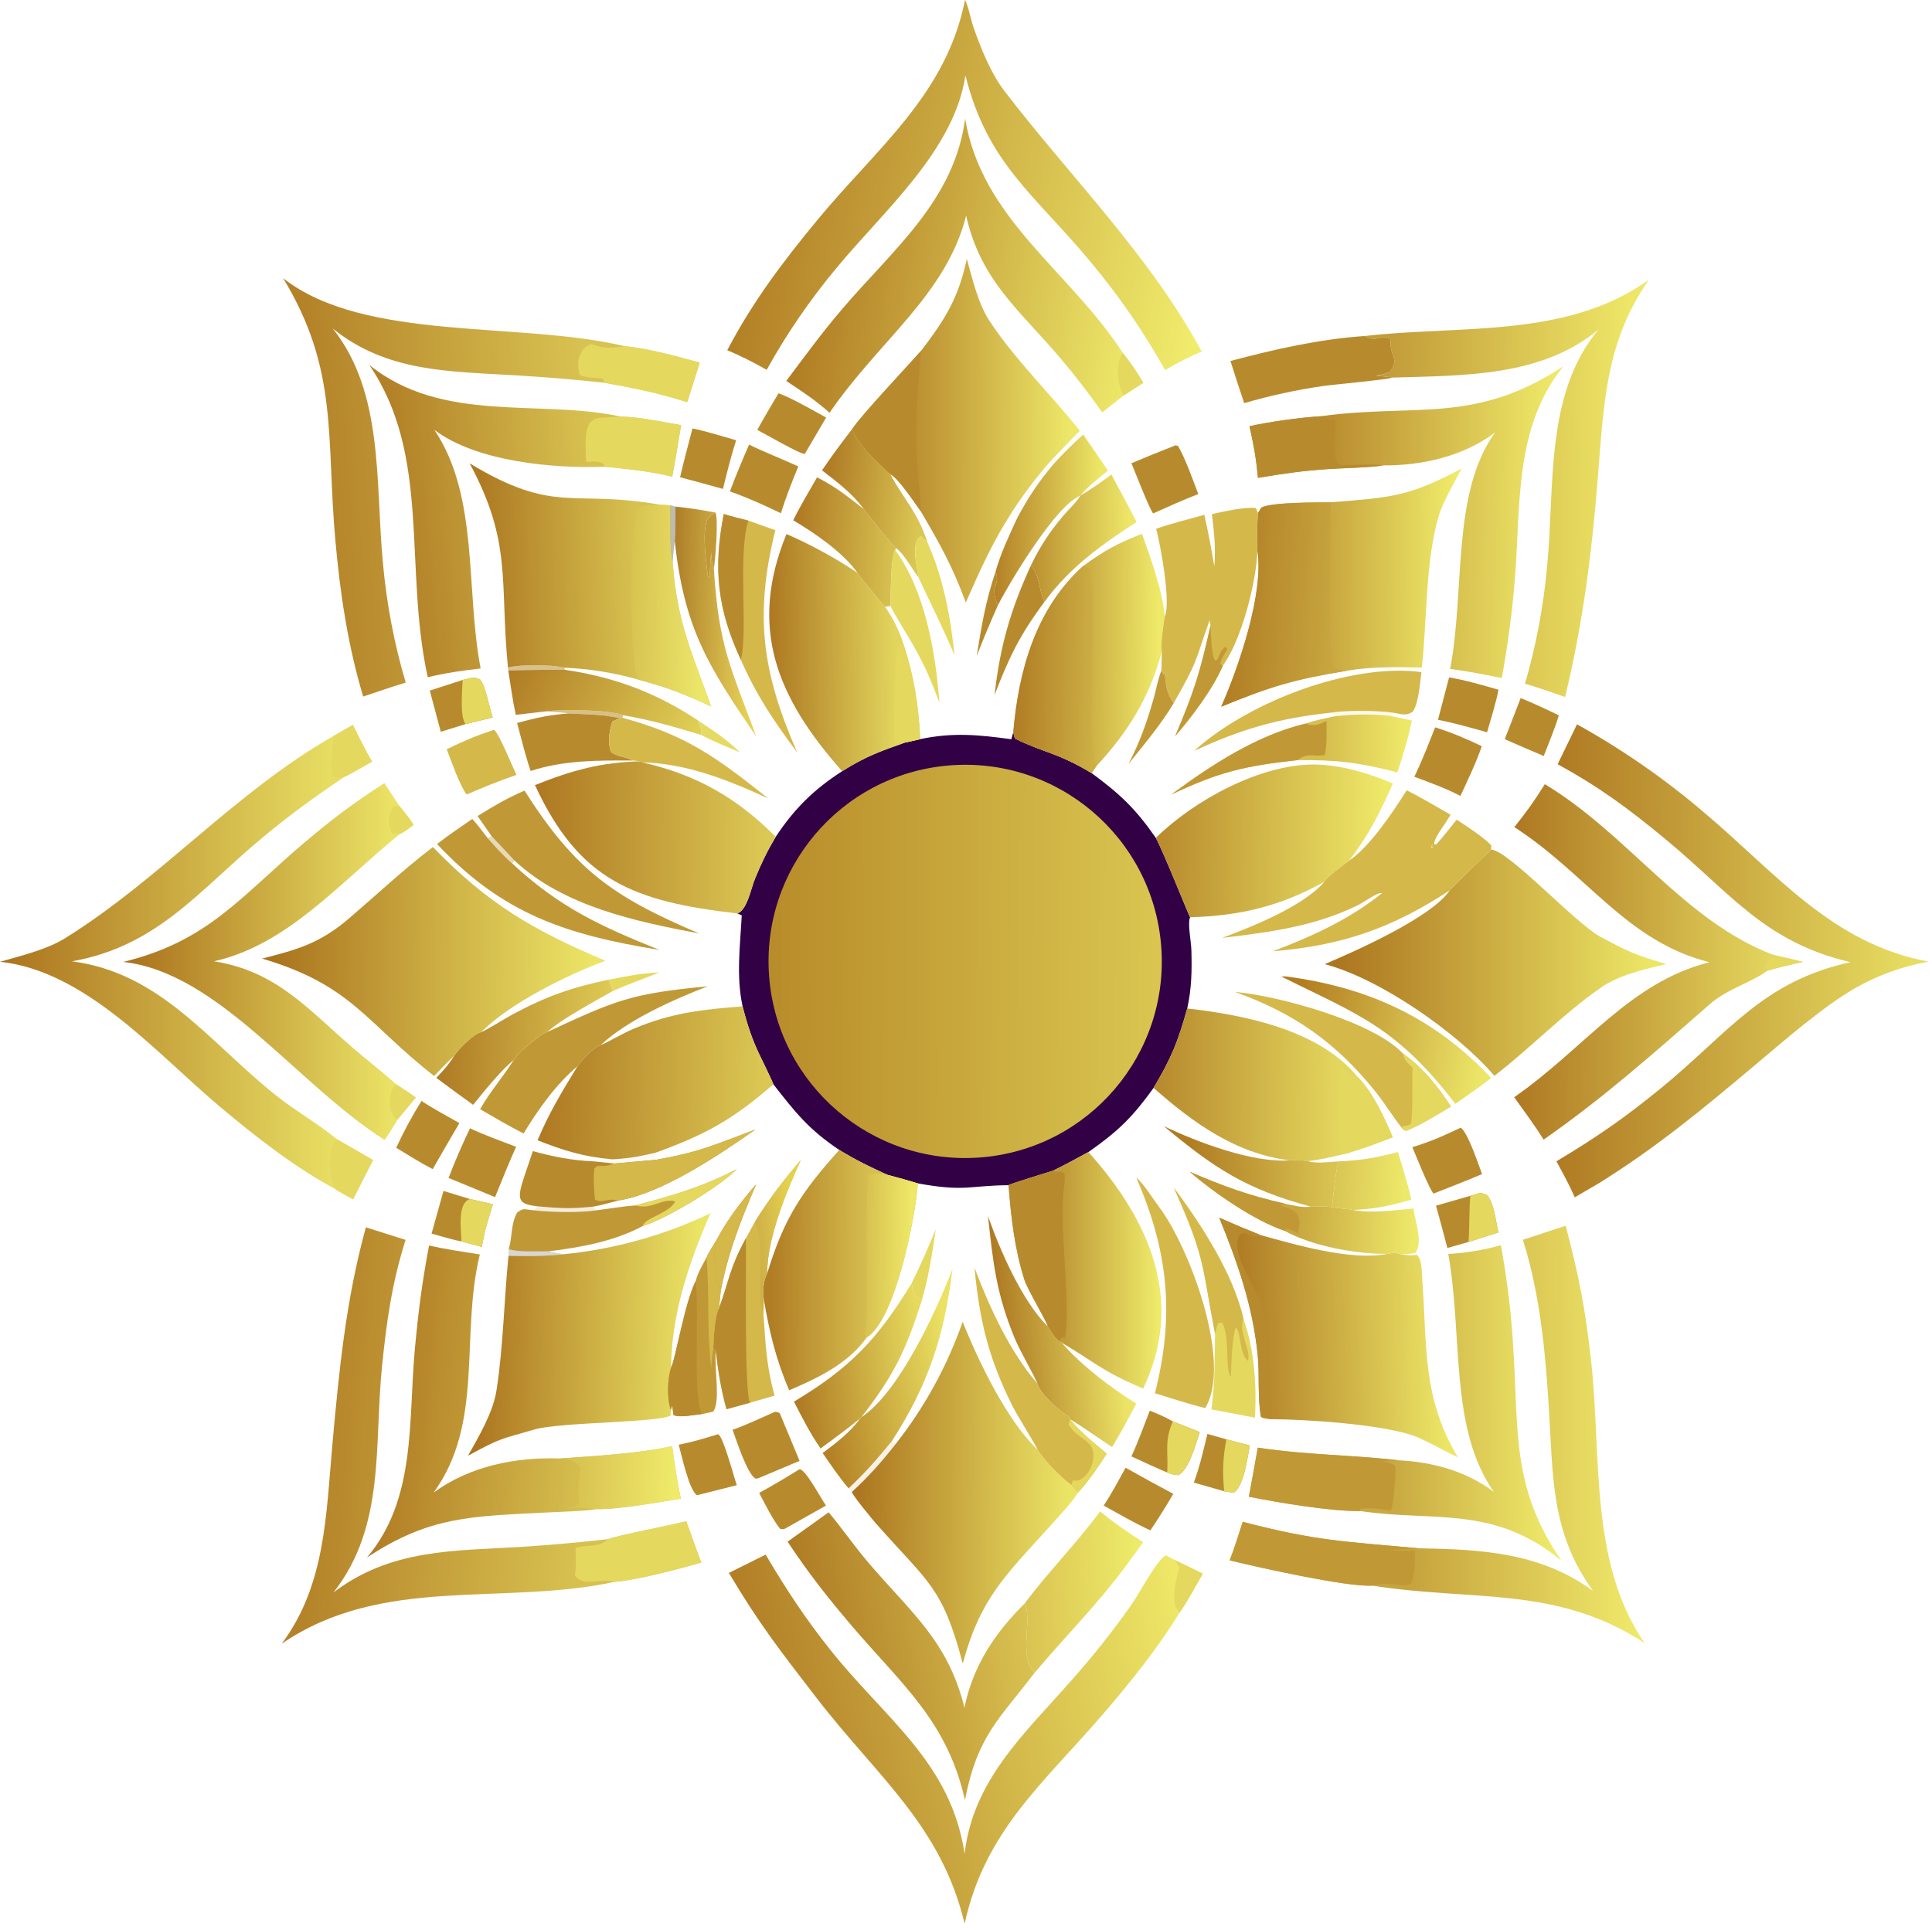 <?xml version="1.0" encoding="UTF-8"?>
<svg xmlns="http://www.w3.org/2000/svg" width="464" height="462" viewBox="0 0 464 462" fill="none">
  <path d="M243.349 175.924L243.747 177.405C250.914 180.959 253.631 180.603 262.177 185.723C269.04 190.791 272.712 194.261 277.586 201.284C279.389 204.517 285.608 220.188 285.82 220.349C285.168 221.864 286.074 226.078 286.133 228.312C286.26 233.262 286.201 237.358 285.134 242.266C282.858 250.338 281.428 253.96 277.053 261.347C271.934 268.438 268.6 271.705 261.399 276.757C258.674 278.212 255.611 279.938 252.852 281.258C251.422 281.724 242.748 284.33 242.224 284.719C232.586 284.795 231.917 286.352 220.443 284.288C217.989 283.535 215.645 282.9 213.165 282.24C208.579 280.15 205.939 278.897 201.564 276.249C194.261 271.349 191.046 267.279 185.74 260.484C185.732 260.256 183.193 254.975 182.931 254.459C180.756 250.127 179.546 246.454 178.344 241.749C176.771 234.489 177.761 227.169 178.141 219.892L177.101 219.435C179.487 218.538 180.299 213.554 181.365 210.982C182.906 207.25 184.242 204.483 186.307 201.014C190.775 194.261 195.497 189.615 202.258 185.266C207.834 181.746 211.355 180.485 217.456 178.344C217.921 178.302 220.4 177.692 221.01 177.557C228.922 175.898 234.989 176.516 242.892 177.582L243.349 175.924Z" fill="#320045"></path>
  <path d="M227.788 183.895C253.851 181.67 276.749 201.056 278.865 227.127C280.989 253.207 261.518 276.037 235.446 278.051C209.51 280.057 186.841 260.713 184.734 234.785C182.627 208.858 201.878 186.104 227.788 183.895Z" fill="url(#paint0_linear_2264_3)"></path>
  <path d="M232.196 62.204C233.516 66.925 234.93 72.933 237.578 76.987C243.755 86.43 252.294 94.579 259.325 103.481L252.488 110.564C249.177 114.31 246.144 118.27 243.392 122.444C238.255 130.458 235.886 135.907 231.951 144.716C228.769 136.085 225.74 130.652 221.12 122.8C219.774 120.921 215.552 114.592 213.842 113.957C211.236 111.655 205.507 106.282 204.687 103.024C206.98 99.606 217.862 88.072 221.204 84.289C226.916 76.775 230.165 71.749 232.196 62.204Z" fill="url(#paint1_linear_2264_3)"></path>
  <path d="M221.204 84.29C220.206 95.087 219.47 105.03 220.654 115.946C220.857 117.875 221.145 120.913 221.12 122.8C219.774 120.921 215.552 114.592 213.842 113.957C211.236 111.656 205.507 106.282 204.687 103.024C206.98 99.606 217.862 88.072 221.204 84.29Z" fill="#B78B2D"></path>
  <path d="M103.972 203.485C117.215 217.193 128.148 223.514 145.411 230.8C136.5 234.066 122.318 241.039 115.574 247.961C113.898 248.24 110.074 252.099 109.092 253.622C107.636 254.942 105.69 257.024 104.26 258.479C87.929 245.744 84.595 236.664 62.94 230.275C71.656 228.067 76.911 226.569 83.96 220.51C90.611 214.807 97.008 208.791 103.972 203.485Z" fill="url(#paint2_linear_2264_3)"></path>
  <path d="M135.358 301.305C147.594 300.095 159.525 296.761 170.627 291.464C165.525 303.226 161.277 315.487 161.175 328.51C160.27 331.286 160.109 336.016 161.107 338.715L161.074 340.019C158.738 341.762 134.495 341.601 128.351 343.403C120.245 345.79 120.448 345.299 112.4 349.708C115.108 344.867 118.417 339.35 119.263 333.875C120.879 323.365 121.057 312.289 122.123 301.686C126.583 301.796 130.915 301.804 135.358 301.305Z" fill="url(#paint3_linear_2264_3)"></path>
  <path d="M112.781 111.3C133.251 123.671 137.287 117.587 158.01 121.158L158.527 121.251L161.048 121.386C161.023 124.991 160.82 131.913 161.556 135.213C162.656 149.683 166.185 156.867 170.797 169.721C164.281 166.7 160.414 165.177 153.297 163.265C147.501 161.606 141.535 160.65 135.519 160.396C132.244 159.618 125.271 159.592 121.996 160.345C119.974 139.859 123.105 130.356 112.781 111.3Z" fill="url(#paint4_linear_2264_3)"></path>
  <path d="M158.526 121.251L161.048 121.387C161.022 124.992 160.819 131.914 161.555 135.214C162.655 149.684 166.184 156.868 170.796 169.722C164.28 166.692 160.413 165.177 153.296 163.265C151.054 159.846 151.24 126.379 152.907 122.242C154.439 121.218 156.58 121.361 158.526 121.251Z" fill="url(#paint5_linear_2264_3)"></path>
  <path d="M319.574 120.667C334.027 119.5 338.199 119.398 351.035 112.552C349.572 115.319 346.466 120.853 345.62 123.671C342.26 134.875 342.819 148.414 341.465 160.371C335.77 160.218 329.178 160.142 323.559 161.115C310.689 163.231 305.392 164.83 293.291 169.772C297.539 160.134 303.64 142.338 301.965 132.091C301.871 128.748 301.905 126.557 302.134 123.214L302.938 121.928C305.493 120.617 316.231 120.718 319.574 120.667Z" fill="url(#paint6_linear_2264_3)"></path>
  <path d="M302.134 123.215L302.938 121.928C305.493 120.617 316.231 120.718 319.574 120.667C319.548 125.592 318.905 158.501 320.208 160.396C321.588 160.989 322.095 160.972 323.559 161.116C310.689 163.231 305.392 164.83 293.291 169.772C297.539 160.134 303.64 142.339 301.965 132.091C301.871 128.749 301.905 126.557 302.134 123.215Z" fill="url(#paint7_linear_2264_3)"></path>
  <path d="M358.111 204.103C362.164 204.136 378.369 221.839 384.385 225.054C391.121 228.659 392.644 229.378 400.2 231.595C394.759 232.907 388.971 234.126 384.334 237.358C375.339 243.628 367.622 251.718 358.898 258.445C350.106 248.105 331.185 234.955 318.128 231.621C325.329 228.583 343.903 220.341 348.185 213.885C348.439 213.402 357.07 205.118 358.111 204.103Z" fill="url(#paint8_linear_2264_3)"></path>
  <path d="M292.817 292.53C296.084 293.98 299.378 295.365 302.701 296.685C311.087 299.029 324.651 302.947 333.156 301.229C334.518 300.992 334.899 300.823 336.236 301.263L336.684 301.331C338.393 301.585 338.605 301.627 340.272 301.449C341.55 302.575 341.431 305.325 341.575 307.246C342.785 323.391 341.482 335.585 350.147 350.114C347.152 348.684 341.838 345.663 339.197 344.791C331.192 342.143 314.057 340.975 305.451 340.933C305.07 340.907 302.904 340.721 302.819 340.256C301.99 335.492 302.532 330.389 302.066 325.6C300.916 313.905 297.268 303.319 292.817 292.53Z" fill="url(#paint9_linear_2264_3)"></path>
  <path d="M231.198 317.535C235.006 327.072 241.851 341.288 249.196 348.261C250.694 350.791 254.908 355.039 257.295 356.748L258.86 358.567C257.836 360.53 253.605 365.032 251.972 366.851C241.301 378.647 235.387 384.105 231.223 399.633C226.383 381.237 223.057 380.323 210.517 366.141C209.425 364.897 205.186 359.769 204.56 358.423C208.63 354.709 211.845 351.053 215.222 346.746C222.118 337.954 227.508 328.079 231.198 317.535Z" fill="url(#paint10_linear_2264_3)"></path>
  <path d="M292.817 292.53C296.084 293.98 299.378 295.365 302.701 296.685C299.435 297.794 300.154 295.323 297.675 296.634C295.441 301.678 301.347 308.1 302.659 312.89C305.079 321.707 305.028 331.794 305.451 340.933C305.07 340.907 302.904 340.721 302.819 340.256C301.99 335.492 302.532 330.389 302.066 325.6C300.916 313.905 297.268 303.319 292.817 292.53Z" fill="#B78B2D"></path>
  <path d="M80.109 176.796L84.746 174.147C86.075 176.779 87.861 180.553 89.384 182.947C88.114 183.658 83.926 186.112 82.826 186.561C75.438 191.511 69.693 195.674 62.855 201.369C47.649 214.045 37.816 227.288 17.288 230.935C38.553 233.702 50.163 250.237 66.113 263.014C70.657 266.662 76.877 270.3 80.879 273.651L89.587 278.678L84.797 288.104C84.146 287.74 80.939 286.023 80.592 285.684C70.767 280.438 61.375 273.033 52.853 265.892C37.647 253.139 20.757 233.279 0 231.037C4.916 229.657 11.297 228.083 15.595 225.41C38.595 211.117 56.34 190.369 80.109 176.796Z" fill="url(#paint11_linear_2264_3)"></path>
  <path d="M80.88 273.651L89.587 278.678L84.798 288.104C84.146 287.741 80.939 286.023 80.592 285.684C78.917 282.689 78.426 276.351 80.88 273.651Z" fill="#E5D85E"></path>
  <path d="M80.109 176.796L84.746 174.147C86.075 176.779 87.861 180.553 89.384 182.947C88.114 183.658 83.926 186.112 82.826 186.561L80.659 186.958L79.822 186.29C79.195 183.861 79.94 179.546 80.109 176.796Z" fill="#E5D85E"></path>
  <path d="M231.756 0C232.441 1.041 233.237 4.925 233.744 6.406C235.589 11.635 237.916 17.55 241.309 21.967C257.176 42.657 276.097 61.332 288.612 84.433C285.159 85.94 283.112 87.006 279.828 88.884C274.353 79.28 269.115 71.588 262.024 63.033C248.443 46.659 237.188 39.424 231.866 18.117C229.133 36.276 212.158 50.67 200.743 64.565C194.456 72.113 188.896 80.245 184.132 88.842C180.637 86.887 178.344 85.703 174.663 84.129C180.773 72.468 188.016 62.889 196.368 52.769C210.483 35.667 227.305 22.703 231.756 0Z" fill="url(#paint12_linear_2264_3)"></path>
  <path d="M231.663 445.353C233.66 427.743 245.905 416.633 256.973 404.075C262.265 398.158 267.192 391.952 271.756 385.459C273.778 382.548 278.103 374.298 280.049 373.655L282.173 374.772L288.875 378.029C287.165 381.042 285.202 384.706 283.239 387.49C278.06 395.96 271.358 404.278 264.893 411.793C250.635 428.353 236.453 439.912 231.672 462.15C226.036 438.465 210.737 426.897 196.115 407.892C187.331 396.485 182.465 390.316 175.053 377.86L183.879 373.46C188.922 381.981 193.356 388.734 199.516 396.468C212.615 412.927 228.405 423.402 231.663 445.353Z" fill="url(#paint13_linear_2264_3)"></path>
  <path d="M282.172 374.772L288.874 378.03C287.156 381.042 285.202 384.706 283.238 387.49C282.968 386.653 282.511 386.602 282.316 385.891C281.597 383.225 282.35 379.722 283.086 377.15L283.247 376.617L282.172 374.772Z" fill="#E5D85E"></path>
  <path d="M87.869 294.84L97.406 297.853C94.123 308.244 92.87 317.29 91.762 328.096C89.799 347.279 92.642 366.547 80.093 382.549C93.903 372.073 108.77 372.597 125.288 371.599C132.199 371.147 139.095 370.533 145.978 369.754C148.838 368.722 160.769 366.505 164.822 365.447C165.999 368.679 167.183 372.191 168.436 375.364C163.265 376.854 152.925 379.604 147.577 380.002C120.761 385.832 91.914 378.275 67.662 394.861C78.172 380.839 78.324 363.763 79.83 347.025C81.438 329.12 83.088 312.221 87.869 294.84Z" fill="url(#paint14_linear_2264_3)"></path>
  <path d="M145.977 369.754C148.837 368.713 160.769 366.505 164.822 365.447C165.998 368.679 167.183 372.182 168.435 375.364C163.265 376.853 152.916 379.604 147.577 380.001C143.633 379.113 140.139 381.304 138.065 378.444C138.463 376.058 138.294 374.264 138.226 371.844C141.163 370.947 143.752 371.903 145.977 369.754Z" fill="#E5D85E"></path>
  <path d="M378.741 174.003C389.513 179.978 399.676 187.009 409.051 195.006C426.475 209.637 439.912 226.755 463.216 231.012C457.005 232.103 451.031 234.253 445.556 237.367C437.949 241.741 428.768 249.746 421.787 255.619C409.102 266.281 398.262 275.31 384.207 284.119L378.208 287.631C376.871 284.601 375.373 281.885 373.799 278.974C383.454 273.211 390.224 268.515 398.982 261.348C415.195 248.088 423.208 235.793 444.422 231.139C423.784 226.307 415.846 214.722 400.065 201.657C391.205 194.321 384.156 189.091 374.087 183.591L378.741 174.003Z" fill="url(#paint15_linear_2264_3)"></path>
  <path d="M68.009 66.841C87.598 82.208 124.924 77.114 150.09 83.181C155.421 83.63 162.808 85.686 168.046 87.116L165.042 96.611C158.222 94.41 152.188 93.2 145.131 91.939C137.718 91.153 131.423 90.628 123.959 90.171C107.924 89.189 92.989 89.469 79.906 78.916C92.295 94.436 90.111 116.175 91.973 135.341C92.845 145.047 94.672 154.643 97.439 163.976C94.097 164.975 90.551 166.227 87.226 167.327C83.537 155.091 81.666 142.415 80.532 129.722C78.324 104.903 81.345 88.834 68.009 66.841Z" fill="url(#paint16_linear_2264_3)"></path>
  <path d="M145.131 91.939C145.097 91.635 144.86 91.237 144.716 90.924C143.878 90.856 139.427 90.644 139.224 89.976C138.403 87.209 138.945 83.629 142.05 82.648C144.801 83.723 146.603 83.604 149.531 83.249L150.089 83.181C155.42 83.629 162.808 85.686 168.046 87.116L165.042 96.61C158.221 94.41 152.188 93.2 145.131 91.939Z" fill="#E5D85E"></path>
  <path d="M365.751 297.835L376.024 294.451C379.324 307.118 380.737 314.328 382.167 327.317C384.638 349.699 381.677 375.415 394.97 394.691C373.714 380.847 353.964 384.765 329.534 380.907C323.374 381.296 301.381 376.329 295.322 374.839C296.456 372.005 297.497 368.527 298.462 365.582C316.232 370.228 322.79 370.278 340.619 371.937C355.732 372.191 370.033 372.935 382.641 382.218C374.806 371.505 373.257 361.08 372.529 348.091C371.598 331.269 370.854 314.032 365.751 297.835Z" fill="url(#paint17_linear_2264_3)"></path>
  <path d="M298.462 365.582C316.232 370.236 322.79 370.278 340.619 371.937C338.295 372.072 335.971 372.23 333.647 372.411C335.872 372.521 337.632 372.631 339.875 372.504C339.764 374.797 339.807 378.537 338.884 380.467C336.583 381.601 333.469 379.671 329.534 380.907C323.374 381.296 301.381 376.329 295.322 374.839C296.456 372.005 297.497 368.527 298.462 365.582Z" fill="#C09936"></path>
  <path d="M29.601 231.079C49.986 226.121 57.737 215.433 73.053 202.461C79.882 196.681 84.79 192.992 92.304 188.135L95.976 193.677C97.279 195.268 98.236 196.411 99.344 198.171C98.54 198.746 96.89 200.041 96.078 200.312C81.54 212.065 69.101 226.967 51.382 230.927C66.41 233.313 73.772 242.283 84.84 251.811C88.234 254.73 92.007 257.658 95.155 260.485C96.788 261.534 98.286 262.507 99.869 263.649L95.443 268.989C94.834 270.199 93.184 272.627 92.397 273.871C71.081 260.298 52.549 233.669 29.601 231.079Z" fill="url(#paint18_linear_2264_3)"></path>
  <path d="M95.154 260.484C96.788 261.534 98.285 262.507 99.868 263.649L95.442 268.989C93.115 267.635 92.895 262.431 95.154 260.484Z" fill="#E5D85E"></path>
  <path d="M95.976 193.677C97.279 195.268 98.235 196.41 99.344 198.171C98.54 198.746 96.889 200.041 96.077 200.311C94.994 200.345 95.146 200.337 94.089 200.176C93.09 197.307 93.09 196.495 94.393 193.728L95.976 193.677Z" fill="#E5D85E"></path>
  <path d="M188.837 91.507C193.508 85.313 197.113 80.27 202.241 74.262C214.485 59.902 229.192 48.182 231.798 28.491C235.759 52.65 256.82 64.988 269.708 84.831C271.832 87.539 272.805 88.994 274.582 91.956L269.877 95.002L264.724 99.055C261.517 94.545 258.428 90.501 254.857 86.269C244.864 74.44 235.581 67.56 232.035 51.795C227.263 70.826 210.999 81.928 199.228 99.165C195.801 96.077 192.636 94.055 188.837 91.507Z" fill="url(#paint19_linear_2264_3)"></path>
  <path d="M269.708 84.831C271.832 87.539 272.805 88.994 274.582 91.956L269.878 95.002C268.295 92.421 267.703 87.116 269.708 84.831Z" fill="#E5D85E"></path>
  <path d="M317.086 100.004L317.645 99.927C340.086 96.923 354.353 101.967 375.474 87.971C363.737 102.559 365.226 120.82 363.847 138.802C363.192 146.88 362.137 154.908 360.682 162.884C356.51 162.055 352.508 161.226 348.277 160.718C351.907 141.679 348.539 118.501 359.057 103.896C351.501 109.608 341.533 111.876 332.174 111.8C329.28 112.324 322.256 112.46 318.998 112.68C312.897 113.086 308.159 113.771 302.125 114.795C301.651 109.828 301.144 107.205 300.086 102.39C304.994 101.307 312.119 100.317 317.086 100.004Z" fill="url(#paint20_linear_2264_3)"></path>
  <path d="M300.086 102.39C304.994 101.307 312.119 100.317 317.086 100.003C318.381 100.384 319.252 100.655 320.598 100.867C321.41 101.967 319.168 111.706 322.155 111.749C325.218 111.791 329.026 111.334 332.174 111.799C329.28 112.324 322.256 112.468 318.998 112.679C312.897 113.086 308.159 113.771 302.125 114.795C301.651 109.828 301.144 107.205 300.086 102.39Z" fill="#B78B2D"></path>
  <path d="M103.05 299.198C106.764 300.078 111.452 300.755 115.243 301.356C110.479 320.819 116.352 341.762 104.141 358.559C112.815 352.195 123.858 349.987 134.46 350.368C142.533 349.801 153.644 349.175 161.42 347.398C162.029 351.705 162.554 355.75 163.527 360.006C158.442 360.835 148.279 362.671 143.252 362.519C141.086 363.01 133.614 363.213 131.109 363.348C113.483 364.271 103.185 364.161 88.114 374.18C100.003 360.158 98.04 341.39 99.639 324.059C100.503 314.777 101.315 308.405 103.05 299.198Z" fill="url(#paint21_linear_2264_3)"></path>
  <path d="M161.421 347.397C162.03 351.705 162.555 355.749 163.528 360.006C158.442 360.835 148.279 362.671 143.253 362.519C140.774 362.147 138.641 362.248 136.153 362.291C138.243 361.766 137.82 362.181 139.166 360.852C138.337 356.384 139.64 355.276 139.301 352.415C137.744 350.554 137.194 350.867 134.461 350.368C142.534 349.801 153.644 349.174 161.421 347.397Z" fill="url(#paint22_linear_2264_3)"></path>
  <path d="M102.728 162.681C96.932 136.153 103.583 109.472 88.673 87.649C106.282 101.899 129.739 95.815 149.091 100.08C153.009 100.088 159.516 101.433 163.57 102.136C162.884 106.172 162.233 110.505 161.446 114.49C156.098 113.213 150.691 112.654 145.224 112.112C132.861 112.603 114.355 110.885 104.336 103.278C115.074 119.339 111.766 141.365 115.43 160.583C110.606 161.158 107.501 161.581 102.728 162.681Z" fill="url(#paint23_linear_2264_3)"></path>
  <path d="M149.091 100.08C153.009 100.088 159.516 101.433 163.57 102.136C162.884 106.172 162.233 110.505 161.446 114.49C156.098 113.213 150.691 112.654 145.224 112.112L145.097 111.579C143.726 110.606 142.711 110.962 140.748 110.945C140.714 108.017 140.206 103.676 141.772 101.425C143.092 100.469 143.185 100.393 144.793 100.317L149.091 100.08Z" fill="#E5D85E"></path>
  <path d="M347.829 301.246C352.103 300.992 356.334 300.289 360.455 299.139C362.003 307.516 363.018 315.986 363.475 324.491C364.719 344.427 363.128 357.628 375.009 374.932C358.754 361.478 344.334 365.641 326.649 362.993C319.719 363.103 306.746 360.936 299.935 359.549C300.674 355.628 301.387 351.702 302.075 347.77C314.472 349.614 324.195 349.445 335.796 350.799C344.03 351.188 352.119 353.388 358.779 358.398C348.049 343.132 351.375 321.157 347.829 301.246Z" fill="url(#paint24_linear_2264_3)"></path>
  <path d="M299.935 359.549C300.674 355.628 301.387 351.702 302.075 347.77C314.472 349.614 324.195 349.445 335.796 350.799C333.844 350.929 331.895 351.041 329.949 351.137C331.574 350.68 333.579 351.222 335.06 352.017C335.424 352.847 334.595 362.121 334.053 362.891C331.049 362.443 329.721 362.155 326.691 362.451L326.649 362.993C319.719 363.103 306.746 360.936 299.935 359.549Z" fill="#C09936"></path>
  <path d="M371.006 188.38C391.086 200.456 404.414 221.255 425.916 229.395C428.274 229.965 430.638 230.521 433.007 231.063C430.189 231.723 427.134 232.374 424.393 233.237C420.661 236.03 414.881 237.527 410.701 241.175C397.501 252.708 385.172 263.717 370.71 273.778C368.772 270.571 365.87 266.704 363.661 263.582C380.619 251.786 391.357 235.979 410.557 231.156C390.629 226.155 381.203 210.009 363.695 198.696C366.902 194.642 368.256 192.772 371.006 188.38Z" fill="url(#paint25_linear_2264_3)"></path>
  <path d="M425.916 229.395C428.274 229.965 430.638 230.518 433.007 231.054C430.189 231.722 427.135 232.374 424.393 233.237L423.944 232.255C424.621 231.164 425.07 230.385 425.916 229.395Z" fill="#E5D85E"></path>
  <path d="M327.773 80.719C350.807 78.07 376.269 81.353 395.985 67.213C385.459 82.318 385.162 97.465 383.715 115.167C382.243 133.284 380.161 149.76 375.88 167.437C373.121 166.514 368.966 164.966 366.25 164.264C368.941 154.998 370.726 145.495 371.581 135.882C373.443 116.58 370.989 94.512 383.969 79.111C370.244 90.552 351.704 90.171 334.475 90.704C333.984 90.577 331.192 90.314 330.49 90.23C332.207 89.959 332.241 89.942 333.849 89.248C336.303 85.821 333.519 85.635 334.027 81.489C331.226 79.999 331.057 82.496 327.773 80.719Z" fill="url(#paint26_linear_2264_3)"></path>
  <path d="M201.564 276.249C205.939 278.898 208.579 280.15 213.165 282.24C215.644 282.9 217.988 283.535 220.442 284.288C219.858 292.2 215.111 316.985 208.147 321.3C203.73 327.588 196.36 331.074 189.539 333.977C186.324 326.547 184.817 320.048 183.438 312.17C183.159 310.207 183.286 307.618 184.267 305.857C188.338 292.581 192.433 286.463 201.564 276.249Z" fill="url(#paint27_linear_2264_3)"></path>
  <path d="M208.147 321.301L207.605 320.446C209.019 318.728 207.335 287.757 208.773 282.333C210.347 281.546 211.168 282.003 213.165 282.24C215.644 282.9 217.988 283.535 220.442 284.297C219.858 292.2 215.111 316.985 208.147 321.301Z" fill="url(#paint28_linear_2264_3)"></path>
  <path d="M261.398 276.757C276.131 293.182 284.601 312.483 274.565 333.579C264.369 329.238 263.379 327.495 255.001 322.57L254.536 322.265C253.41 321.664 252.395 319.786 251.633 318.644C251.489 317.56 246.793 309.868 246.015 307.406C243.662 299.909 242.808 292.445 242.224 284.72C242.748 284.33 251.422 281.724 252.852 281.259C255.611 279.939 258.674 278.212 261.398 276.757Z" fill="url(#paint29_linear_2264_3)"></path>
  <path d="M242.224 284.72C242.748 284.33 251.422 281.724 252.852 281.259C254.917 282.037 256.22 280.04 255.568 285.033C254.29 294.773 257.176 312.534 255.805 321.267L254.815 321.428L254.536 322.265C253.41 321.665 252.395 319.786 251.633 318.644C251.489 317.561 246.793 309.869 246.015 307.406C243.662 299.901 242.808 292.437 242.224 284.72Z" fill="#B78B2D"></path>
  <path d="M277.586 201.285C286.691 192.34 302.642 183.523 315.783 183.658C321.918 183.718 328.95 185.782 334.527 188.236C331.379 195.277 328.823 200.498 324.025 206.726C322.815 207.656 318.559 210.72 318.051 211.837C307.524 217.684 297.878 220.002 285.819 220.349C285.608 220.189 279.388 204.517 277.586 201.285Z" fill="url(#paint30_linear_2264_3)"></path>
  <path d="M153.99 182.88L154.244 183.142C167.174 186.07 176.88 191.579 186.298 201.014C184.242 204.483 182.905 207.25 181.365 210.982C180.299 213.554 179.486 218.539 177.1 219.436C152.273 216.558 139.19 211.693 128.478 188.609C137.473 185.012 144.285 183.125 153.99 182.88Z" fill="url(#paint31_linear_2264_3)"></path>
  <path d="M285.134 242.266C298.927 243.823 316.841 247.394 326.081 258.724C329.703 262.371 332.487 268.455 334.493 273.194C330.312 274.819 327.241 275.995 322.883 277.222C319.693 277.984 317.366 278.534 314.125 278.948C312.271 278.661 311.688 278.694 309.792 278.754C296.744 277.146 286.581 269.742 277.053 261.347C281.428 253.96 282.858 250.338 285.134 242.266Z" fill="url(#paint32_linear_2264_3)"></path>
  <path d="M322.883 277.222L321.969 276.723C321.25 274.878 321.351 259.139 322.121 256.601C324.287 258.293 323.695 258.327 326.081 258.725C329.703 262.372 332.487 268.456 334.493 273.194C330.312 274.819 327.241 275.995 322.883 277.222Z" fill="#E5D85E"></path>
  <path d="M260.223 135.899C265.435 132.15 268.278 130.593 274.27 128.232C276.25 133.69 279.347 142.406 279.719 148.126C279.414 150.394 278.687 154.431 279.025 156.529C276.08 167.521 271.046 175.696 263.294 184.064L262.177 185.723C253.631 180.603 250.915 180.959 243.747 177.405L243.35 175.924C244.644 160.98 248.782 146.163 260.223 135.899Z" fill="url(#paint33_linear_2264_3)"></path>
  <path d="M243.35 175.925C244.644 160.981 248.782 146.164 260.223 135.899L261.653 136.543C264.031 144.116 260.671 180.612 263.294 184.065L262.177 185.723C253.631 180.604 250.915 180.959 243.747 177.405L243.35 175.925Z" fill="url(#paint34_linear_2264_3)"></path>
  <path d="M144.268 251.066C146.502 250.118 149.455 248.282 152.189 247.131C161.378 243.264 168.698 242.511 178.345 241.75C179.546 246.463 180.756 250.127 182.931 254.459C183.193 254.976 185.732 260.256 185.74 260.484C175.975 268.955 169.451 272.568 157.427 276.917C153.213 277.874 151.419 278.238 147.145 278.5C140.317 277.933 135.375 276.418 129.104 273.922C131.838 267.406 135.028 262.117 138.709 256.126C139.767 254.595 142.483 251.591 144.268 251.066Z" fill="url(#paint35_linear_2264_3)"></path>
  <path d="M188.888 128.292C194.853 130.889 200.574 134.02 205.981 137.642C206.548 138.573 211.616 144.775 212.556 145.723C214.502 148.617 215.864 151.232 216.93 154.583C219.494 162.275 220.637 169.476 221.009 177.557C220.4 177.692 217.921 178.302 217.455 178.344C211.354 180.485 207.834 181.746 202.257 185.266C186.544 167.555 179.673 150.775 188.888 128.292Z" fill="url(#paint36_linear_2264_3)"></path>
  <path d="M217.455 178.344L214.916 178.09C214.307 176.136 215.187 157.824 215.61 155.031L216.93 154.583C219.494 162.275 220.637 169.476 221.009 177.557C220.4 177.693 217.92 178.302 217.455 178.344Z" fill="#E5D85E"></path>
  <path d="M199.009 363.297C202.173 367.046 205.084 371.311 208.477 375.296C218.801 387.414 227.669 394.175 231.629 410.236C233.652 400.225 238.915 392.28 246.108 385.189C247.995 389.064 244.644 397.619 248.223 401.469C248.285 401.627 248.345 401.782 248.401 401.935C239.981 413.028 234.735 416.955 231.748 432.432C227.5 413.443 216.559 404.659 204.517 390.511C198.586 383.547 194.202 377.954 189.15 370.355L199.009 363.297Z" fill="url(#paint37_linear_2264_3)"></path>
  <path d="M337.844 189.844C341.279 191.57 345.011 193.804 348.379 195.725L347.27 197.494C346.204 199.195 344.114 201.725 344.453 203.206L343.962 202.918L343.733 203.578L344.165 203.586L343.86 203.299L344.148 202.774L344.927 202.833C346.272 201.454 348.531 198.518 349.843 196.91C352.288 198.501 356.223 201.056 358.161 203.079L358.11 204.103C357.069 205.118 348.438 213.394 348.184 213.885C334.248 223.024 322.342 227.128 305.697 228.524C315.166 224.894 323.899 220.984 331.895 214.579C331.134 214.088 327.605 216.745 325.921 217.557C315.377 222.651 304.851 223.921 293.486 225.317C300.704 222.677 313.253 217.549 318.051 211.837C318.559 210.72 322.815 207.657 324.026 206.726C329.001 203.426 334.603 194.989 337.844 189.844Z" fill="#D5B84A"></path>
  <path d="M291.058 123.502C294.045 122.884 298.682 121.725 301.61 122.055L302.134 123.223C301.906 126.557 301.872 128.748 301.965 132.091C301.889 139.453 298.064 154.075 293.681 159.888C291.43 165.296 286.124 172.404 282.257 176.795C286.776 166.201 288.265 161.352 290.728 150.259L290.499 149.006C286.734 159.736 287.681 158.653 281.885 168.9C280.057 166.37 280.066 164.602 279.727 161.555L279.499 162.029L278.932 161.082L279.025 156.529C278.686 154.431 279.414 150.403 279.719 148.126C281.301 144.792 278.695 130.864 277.671 127.031C280.996 125.838 285.744 124.653 289.238 123.671C290.22 127.995 290.905 131.719 291.633 136.077C292.022 131.659 291.582 127.86 291.058 123.502Z" fill="#D5B84A"></path>
  <path d="M290.727 150.259C290.863 152.197 290.888 157.308 291.777 158.653L292.369 158.492L292.572 158.01C293.122 156.732 293.24 156.114 294.391 155.353L294.772 155.962C293.841 157.485 293.57 157.866 292.987 159.525L293.68 159.889C291.438 165.296 286.124 172.404 282.257 176.796C286.776 166.201 288.265 161.352 290.727 150.259Z" fill="#C09936"></path>
  <path d="M181.374 293.385C185.038 287.63 187.831 283.95 192.324 278.678C188.889 286.2 184.201 297.59 184.268 305.858C183.287 307.618 183.16 310.207 183.439 312.17L183.355 315.606C183.888 323.205 184.04 327.893 186.012 335.271L180.114 336.972L174.478 338.529C173.149 333.74 172.472 329.407 171.905 324.508L171.305 323.882C171.381 321.639 171.643 316.147 172.65 314.353C175.197 307.448 175.129 304.825 179.132 297.472L181.374 293.385Z" fill="#D5B84A"></path>
  <path d="M172.65 314.353C175.197 307.448 175.129 304.825 179.132 297.48C179.276 303.336 178.692 334.12 180.114 336.98L174.478 338.529C173.149 333.739 172.472 329.407 171.905 324.507L171.305 323.881C171.381 321.639 171.643 316.147 172.65 314.353Z" fill="#B78B2D"></path>
  <path d="M181.373 293.385C185.037 287.63 187.829 283.95 192.323 278.678C188.887 286.2 184.199 297.59 184.267 305.858C183.285 307.618 183.158 310.207 183.438 312.17L183.353 315.606C181.965 312.568 182.515 307.753 182.786 304.461L182.541 305.291C182.82 301.897 182.761 296.482 181.373 293.385Z" fill="url(#paint38_linear_2264_3)"></path>
  <path d="M237.282 292.141C240.185 300.383 245.456 312.526 251.634 318.644C252.395 319.786 253.411 321.665 254.536 322.266L255.002 322.57C259.783 328.096 266.764 333.334 272.882 337.193C270.944 340.933 269.294 343.988 267.094 347.618C264.344 345.841 259.537 342.431 256.982 340.933L256.711 340.264C254.646 339.3 249.544 334.603 249.146 332.352C248.486 330.575 245.042 324.703 243.798 321.716C239.305 310.969 238.492 303.379 237.282 292.141Z" fill="url(#paint39_linear_2264_3)"></path>
  <path d="M131.49 247.885C148.025 240.227 151.402 238.704 169.95 236.935C161.784 240.125 150.691 244.999 144.268 251.067C142.483 251.591 139.766 254.595 138.709 256.127C133.53 260.459 129.223 266.552 125.745 272.298C122.242 270.529 118.713 268.422 115.303 266.459C117.917 261.898 120.718 258.868 123.401 254.604C124.205 253.106 129.832 248.266 131.49 247.885Z" fill="#C09936"></path>
  <path d="M246.107 385.188C251.218 378.224 258.267 371.116 264.216 363.077C267.745 366.03 270.723 367.96 274.54 370.473C264.588 384.689 259.012 389.445 248.401 401.934C248.344 401.782 248.285 401.627 248.223 401.469C244.644 397.619 247.994 389.064 246.107 385.188Z" fill="url(#paint40_linear_2264_3)"></path>
  <path d="M272.906 282.943C274.497 284.068 277.027 288.181 278.254 289.78C285.591 299.393 296.067 327.224 289.458 338.259C285.455 337.277 281.326 335.915 277.374 334.696C282.13 315.97 280.615 300.637 272.906 282.943Z" fill="#D5B84A"></path>
  <path d="M173.825 123.485C175.822 124.086 177.726 124.56 179.74 125.068L186.205 127.369C181.153 147.864 183.023 161.488 191.468 180.773C185.934 173.335 181.694 167.115 177.929 158.501C172.242 146.282 171.278 136.424 173.825 123.485Z" fill="#D5B84A"></path>
  <path d="M173.825 123.485C175.822 124.086 177.726 124.56 179.74 125.068C177.142 132.87 179.689 151.994 177.929 158.501C172.242 146.282 171.278 136.424 173.825 123.485Z" fill="#B78B2D"></path>
  <path d="M320.514 172.074C325.422 171.566 328.722 171.473 333.664 171.922L339.105 173.098C338.022 177.904 337.125 180.908 335.602 185.562C326.437 183.159 321.081 182.524 311.663 182.601C298.724 184.022 292.852 185.427 281.31 190.868C290.821 183.836 302.008 176.516 313.66 173.809C315.284 173.149 318.686 172.489 320.514 172.074Z" fill="url(#paint41_linear_2264_3)"></path>
  <path d="M313.66 173.809C315.58 174.579 316.537 174.105 318.593 173.233C318.584 175.823 318.72 178.886 318.178 181.357C316.012 181.924 314.024 180.595 311.663 182.601C298.724 184.022 292.852 185.427 281.31 190.868C290.821 183.836 302.008 176.508 313.66 173.809Z" fill="#C09936"></path>
  <path d="M157.426 278.636C168.08 276.757 171.355 275.099 181.391 271.358C172.827 277.383 158.856 286.785 148.55 288.384C146.544 288.917 144.556 289.484 142.525 289.865C136.932 290.423 134.731 290.305 129.062 289.789C124.932 289.298 124.095 288.502 125.457 284.068C126.236 281.547 127.158 279.042 127.97 276.529C132.878 277.866 137.329 278.771 142.415 278.974L147.543 279.507L157.426 278.636Z" fill="#B78B2D"></path>
  <path d="M157.427 278.636C168.08 276.757 171.355 275.099 181.391 271.358C172.827 277.383 158.857 286.785 148.55 288.384C145.673 287.732 144.776 289.179 142.881 288.198C142.652 285.278 142.466 283.552 142.737 280.624L143.524 280.083C145.351 280.176 145.808 280.108 147.543 279.507L157.427 278.636Z" fill="#D5B84A"></path>
  <path d="M114.693 196.03C118.78 193.533 121.505 191.85 125.965 189.929C138.167 209.095 147.247 215.45 167.919 224.25C152.679 221.356 135.357 217.76 123.553 206.717L118.07 200.878L114.693 196.03Z" fill="#C09936"></path>
  <path d="M296.634 238.289C307.237 239.262 329.712 245.414 336.955 253.089C341.66 256.415 345.341 260.993 348.455 265.816C345.053 267.83 341.364 270.174 337.742 271.655C336.87 271.316 337.2 271.578 336.693 270.961C334.603 268.422 332.69 265.19 330.465 262.406C320.86 250.44 310.968 243.485 296.634 238.289Z" fill="#D5B84A"></path>
  <path d="M336.955 253.089C341.66 256.414 345.341 260.992 348.455 265.816C345.053 267.83 341.363 270.174 337.742 271.654C336.87 271.316 337.2 271.578 336.692 270.961L337.014 270.487C338.046 270.436 337.987 270.47 338.867 269.937C339.341 267.576 339.146 259.579 339.231 256.516C338.089 255.314 337.226 254.697 336.955 253.089Z" fill="#E5D85E"></path>
  <path d="M295.509 86.718C306.205 83.9 316.689 81.48 327.774 80.719C331.057 82.496 331.227 79.999 334.028 81.48C333.52 85.635 336.304 85.821 333.85 89.248C332.242 89.942 332.208 89.959 330.491 90.23C331.193 90.315 333.985 90.577 334.476 90.704C333.384 91.186 320.023 92.388 317.628 92.752C311.259 93.677 304.989 95.042 298.817 96.847C297.678 93.485 296.575 90.109 295.509 86.718Z" fill="#B78B2D"></path>
  <path d="M172.04 297.971C174.545 293.199 178.031 288.544 181.602 284.491C177.845 293.376 175.011 300.434 173.115 309.996L172.65 314.362C171.643 316.147 171.38 321.639 171.304 323.882L171.905 324.508C171.533 329.297 173.09 336.769 171.253 339.13L168.571 339.697C166.599 339.892 163.24 340.628 161.751 339.934L161.446 337.641L161.107 338.715C160.109 336.016 160.27 331.286 161.175 328.51C162.174 326.852 164.399 313.126 167.065 307.787C167.564 305.782 168.698 303.937 169.679 302.092C170.204 300.814 171.296 299.181 172.04 297.971Z" fill="#C09936"></path>
  <path d="M161.175 328.51C162.173 326.852 164.399 313.127 167.064 307.787C168.046 315.394 166.269 335.06 168.571 339.697C166.599 339.892 163.239 340.628 161.75 339.934L161.446 337.641L161.107 338.716C160.117 336.016 160.269 331.286 161.175 328.51Z" fill="#B78B2D"></path>
  <path d="M172.04 297.971C174.545 293.199 178.031 288.544 181.602 284.491C177.845 293.376 175.01 300.434 173.115 309.996C171.718 307.736 171.913 305.57 171.778 302.854L171.634 303.218C171.312 301.923 171.93 299.553 172.04 297.971Z" fill="#D5B84A"></path>
  <path d="M172.04 297.971C171.93 299.553 171.312 301.922 171.633 303.217L171.777 302.853C171.913 305.57 171.718 307.736 173.114 309.995L172.649 314.362C171.642 316.147 171.38 321.639 171.303 323.881C171.033 325.658 170.889 326.826 170.821 328.611C169.721 319.709 170.423 310.943 169.679 302.092C170.203 300.814 171.295 299.181 172.04 297.971Z" fill="#D5B84A"></path>
  <path d="M234.049 304.563C237.535 313.829 242.578 324.863 249.145 332.352C249.543 334.603 254.645 339.299 256.71 340.264L256.981 340.932C259.24 343.894 262.904 346.754 265.806 349.217C264.055 351.916 261.152 356.274 258.859 358.567L257.294 356.748C254.908 355.039 250.693 350.791 249.196 348.261C248.696 347.025 244.406 340.247 243.171 337.785C237.357 326.166 235.242 317.18 234.049 304.563Z" fill="#D5B84A"></path>
  <path d="M256.981 340.932C259.24 343.894 262.904 346.754 265.807 349.216C264.055 351.916 261.153 356.274 258.86 358.567L257.294 356.748L257.658 355.605C259.892 356.282 261.855 353.464 262.346 351.501C263.784 345.705 258.97 346.314 256.617 342.185L256.981 340.932Z" fill="#E5D85E"></path>
  <path d="M190.682 336.718C204.297 328.527 210.736 321.715 218.928 308.303C219.385 310.427 219.021 311.044 221.018 312.128L221.305 312.652C217.54 324.49 214.595 330.515 206.869 340.45L206.556 340.771C203.454 343.248 200.289 345.643 197.062 347.955C194.447 344.139 192.797 340.805 190.682 336.718Z" fill="url(#paint42_linear_2264_3)"></path>
  <path d="M285.752 281.504C294.087 285.058 299.697 287.123 308.523 289.145C310.596 289.56 312.779 290.203 314.81 289.864C316.494 289.847 318.161 289.754 319.828 289.966C321.8 290.397 323.391 290.33 324.889 290.66C329.136 291.514 335.043 290.753 339.46 290.313C340.044 294.205 341.753 298.462 339.9 301C338.284 301.288 337.886 301.28 336.236 301.263C334.899 300.814 334.518 300.992 333.156 301.229C325.481 301.229 315.216 299.376 308.455 295.652C301.195 293.198 291.506 286.48 285.752 281.504Z" fill="url(#paint43_linear_2264_3)"></path>
  <path d="M285.752 281.504C294.087 285.058 299.697 287.123 308.523 289.145L307.516 289.661L308.058 289.822C309.936 290.423 310.232 290.397 311.561 291.709C312.737 294.721 311.747 293.241 311.849 296.346L311.222 296.016C310.393 295.585 310.029 295.475 309.124 295.195L308.455 295.652C301.195 293.198 291.506 286.48 285.752 281.504Z" fill="#C09936"></path>
  <path d="M146.231 235.335C146.561 236.325 146.747 237.121 147.263 238.018C143.43 240.193 134.342 245.109 131.49 247.885C129.832 248.265 124.204 253.106 123.4 254.603C120.151 257.303 116.335 262.067 113.627 265.409C110.654 263.277 107.706 261.116 104.784 258.927C106.756 256.837 107.517 256.059 109.1 253.63C110.073 252.099 113.898 248.24 115.573 247.961C117.003 247.351 121.116 244.779 122.977 243.764C131.008 239.414 137.287 237.189 146.231 235.335Z" fill="url(#paint44_linear_2264_3)"></path>
  <path d="M122.063 161.048C126.605 160.93 131.146 160.882 135.687 160.904C147.61 162.681 157.612 166.413 167.699 173.106C167.978 174.071 168.706 175.857 168.367 176.542C161.395 174.452 156.817 173.09 149.658 171.812C146.459 170.483 134.587 170.322 130.889 170.915L123.866 171.727C123.147 168.402 122.614 164.45 122.063 161.048Z" fill="url(#paint45_linear_2264_3)"></path>
  <path d="M286.793 180.384C299.207 169.146 321.935 160.219 338.606 161.192C339.536 161.248 340.462 161.341 341.381 161.471C340.958 164.382 340.772 168.85 339.24 171.025C337.514 172.04 336.752 171.558 334.476 171.194C330.558 170.644 323.205 170.61 319.422 171.228C306.966 172.582 298.174 175.12 286.793 180.384Z" fill="#D5B84A"></path>
  <path d="M228.752 304.876C226.805 320.818 223.023 332.538 214.172 346.23C210.626 350.52 207.935 353.685 203.797 357.543C201.572 354.937 199.541 351.899 197.569 349.064C200.658 346.746 204.364 343.945 206.556 340.772L206.869 340.45C215.89 334.552 224.817 315.09 228.752 304.876Z" fill="url(#paint46_linear_2264_3)"></path>
  <path d="M281.936 285.379C288.502 294.129 296.295 306.238 298.648 316.9C301.288 324.271 301.813 332.792 301.407 340.568L290.939 338.571C291.853 331.624 291.658 327.368 291.819 320.446C288.637 304.004 289.568 302.303 281.936 285.379Z" fill="#E5D85E"></path>
  <path d="M281.936 285.379C288.502 294.129 296.295 306.238 298.648 316.9C297.218 319.896 300.645 324.55 299.697 326.894C297.616 325.396 298.106 319.853 296.769 318.872C295.881 321.563 295.728 327.613 295.627 330.71C294.095 329.263 295.534 321.732 293.545 317.738L292.674 317.78L292.987 317.23C292.217 318.229 292.115 319.21 291.819 320.446C288.637 304.004 289.568 302.303 281.936 285.379Z" fill="#D5B84A"></path>
  <path d="M104.971 202.765C107.628 200.667 110.64 198.661 113.433 196.724C114.744 198.179 115.878 199.728 117.071 201.285C119.119 203.569 120.735 205.439 123.045 207.462C134.511 218.099 144.353 222.533 158.366 228.202C136.102 224.555 120.862 219.715 104.971 202.765Z" fill="#C09936"></path>
  <path d="M307.702 234.583C308.066 234.566 308.531 234.532 308.87 234.574C328.772 237.172 344.681 244.618 358.102 258.953C357.365 259.613 355.792 260.73 354.945 261.373L349.538 265.164C335.246 246.666 326.513 243.916 307.702 234.583Z" fill="url(#paint47_linear_2264_3)"></path>
  <path d="M176.964 280.861C172.513 285.27 160.15 292.733 154.388 294.518C147.407 298.25 139.529 299.629 131.752 300.611C128.884 300.552 124.678 300.882 122.182 300.095C123.138 296.676 122.647 294.062 124.213 291.261C125.947 290.11 125.609 290.524 128.257 290.753C132.251 291.21 139.216 291.362 143.193 290.753C146.383 290.364 149.336 289.814 152.577 289.577C161.411 287.283 168.782 285.109 176.964 280.861Z" fill="#C09936"></path>
  <path d="M176.964 280.861C172.513 285.27 160.151 292.733 154.388 294.518C154.71 292.564 160.785 291.523 162.165 288.604C158.966 287.732 156.563 290.702 152.577 289.577C161.411 287.283 168.782 285.109 176.964 280.861Z" fill="#E5D85E"></path>
  <path d="M196.224 114.676C200.701 116.902 203.544 119.271 207.453 122.301C208.782 124.044 213.774 130.382 215.221 131.702L214.984 132.133C213.859 133.792 213.96 142.88 213.876 145.588L212.556 145.723C211.617 144.775 206.548 138.573 205.981 137.642C202.368 132.616 195.75 128.114 190.504 124.983C192.103 121.7 194.388 117.9 196.224 114.676Z" fill="url(#paint48_linear_2264_3)"></path>
  <path d="M259.503 119.051C262.279 117.359 264.292 115.937 266.924 114.008C268.921 117.756 271.062 121.615 272.958 125.398C264.58 130.813 256.837 136.373 250.846 144.581C249.425 141.645 249.577 137.388 247.529 135.95C249.806 131.262 252.006 127.877 255.34 123.917C256.744 122.25 258.394 120.845 259.503 119.051Z" fill="url(#paint49_linear_2264_3)"></path>
  <path d="M253.215 111.266C255.627 108.652 257.514 106.781 260.146 104.387C262.1 107.255 264.156 110.166 266.06 113.06C263.953 114.812 261.127 116.953 259.502 119.051C253.774 121.158 242.807 139.301 239.651 145.427C237.451 140.274 240.412 141.002 239.092 137.355C240.243 133.107 242.477 128.393 244.339 124.365C247.106 119.254 249.475 115.675 253.215 111.266Z" fill="url(#paint50_linear_2264_3)"></path>
  <path d="M162.224 121.7C165.71 122.047 168.376 122.495 171.828 123.13C170.195 124.238 169.772 124.188 169.408 126.582C168.875 130.035 169.611 134.934 170 138.471L170.449 138.691C170.5 136.542 170.61 134.816 170.787 132.709C170.889 133.843 170.906 135.628 171.439 136.483C172.615 155.581 175.535 160.235 181.61 176.906C170.178 160.151 164.356 151.147 162.055 129.959C162.275 128.571 162.207 123.392 162.224 121.7Z" fill="url(#paint51_linear_2264_3)"></path>
  <path d="M204.686 103.024C205.507 106.282 211.235 111.656 213.842 113.957C217.353 120.422 220.205 122.665 222.777 130.365L221.204 128.833C218.563 130.153 220.366 136.627 220.586 138.717C219.113 136.72 216.905 132.785 215.221 131.702C213.774 130.382 208.781 124.044 207.453 122.301C204.897 118.704 200.903 115.65 197.417 112.993C199.82 109.43 202.088 106.418 204.686 103.024Z" fill="url(#paint52_linear_2264_3)"></path>
  <path d="M279.507 270.529C287.563 274.371 300.78 279.397 309.792 278.754C311.688 278.695 312.272 278.661 314.125 278.949C315.961 279.575 319.363 279.127 321.453 279C320.607 281.987 320.141 289.053 319.828 289.966C318.161 289.755 316.494 289.848 314.81 289.873C299.189 285.642 291.624 280.633 279.507 270.529Z" fill="url(#paint53_linear_2264_3)"></path>
  <path d="M136.525 171.389C140.866 171.626 144.564 171.566 148.829 172.514L147.069 173.335C146.341 175.569 145.85 178.522 146.815 180.731C148.786 181.932 149.683 181.56 151.934 182.702C143.684 182.652 135.366 182.609 127.437 185.216C126.185 181.509 125.194 177.473 124.188 173.682C128.647 172.446 131.939 171.727 136.525 171.389Z" fill="#B78B2D"></path>
  <path d="M149.472 172.421C164.958 176.618 172.227 182.068 184.479 191.799C174.934 187.399 164.915 183.396 154.245 183.142L153.991 182.88L151.935 182.702C149.684 181.568 148.787 181.932 146.815 180.731C145.851 178.522 146.341 175.577 147.069 173.335L148.829 172.514L149.472 172.421Z" fill="#D5B84A"></path>
  <path d="M321.453 278.999C326.919 278.779 330.431 278.119 335.737 276.757C336.845 280.438 338.157 284.466 338.935 288.206C333.866 289.644 330.177 290.474 324.888 290.66C323.391 290.33 321.8 290.398 319.828 289.966C320.141 289.052 320.607 281.986 321.453 278.999Z" fill="url(#paint54_linear_2264_3)"></path>
  <path d="M186.053 339.181C186.595 339.138 186.697 339.265 187.264 339.46L192.028 350.943L182.034 355.148L181.459 355.207C179.428 354.107 176.898 346.06 175.941 343.471C179.098 342.379 182.939 340.551 186.053 339.181Z" fill="#B78B2D"></path>
  <path d="M350.79 270.901C352.457 271.824 355.106 279.837 355.935 282.046C352.186 283.67 348.099 285.211 344.283 286.734C343.301 285.744 339.959 277.383 339.197 275.581C343.564 274.252 346.72 272.848 350.79 270.901Z" fill="#B78B2D"></path>
  <path d="M282.359 106.968L282.96 107.162C284.863 110.598 286.37 114.964 287.791 118.688C284.068 120.126 280.582 121.7 276.952 123.333C276.156 122.546 272.458 113.001 271.73 111.283C275.251 109.794 278.793 108.356 282.359 106.968Z" fill="#B78B2D"></path>
  <path d="M112.873 271.053C116.19 272.619 120.464 274.15 123.95 275.504C122.156 279.456 120.54 283.56 118.898 287.579C115.169 286.062 111.446 284.527 107.729 282.976C109.429 278.542 110.851 275.318 112.873 271.053Z" fill="#B78B2D"></path>
  <path d="M179.91 106.798C181.89 107.89 188.964 110.742 191.723 112.053C190.089 116.039 188.862 119.144 187.542 123.291C183.083 121.167 179.986 119.737 175.298 118.044C176.762 114.126 178.251 110.632 179.91 106.798Z" fill="#B78B2D"></path>
  <path d="M344.673 174.731C348.472 175.899 352.306 177.532 355.877 179.267C354.455 183.371 352.568 187.264 350.74 191.207C347.11 189.311 343.497 188.042 339.672 186.595C341.567 182.694 343.074 178.751 344.673 174.731Z" fill="#B78B2D"></path>
  <path d="M118.646 175.306C119.898 176.305 122.961 183.92 124.028 186.146C119.61 187.694 116.344 189.006 112.079 190.859C110.463 188.82 108.314 182.677 107.281 179.986C111.673 177.887 113.949 176.88 118.646 175.306Z" fill="#D5B84A"></path>
  <path d="M276.14 338.868C278.213 339.731 279.702 340.323 281.682 341.466L288.139 344.013C287.123 347.008 285.643 352.906 283.003 354.378C281.682 354.201 281.555 354.226 280.329 353.735C277.519 352.585 274.507 351.138 271.723 349.868C273.364 346.323 274.735 342.532 276.14 338.868Z" fill="#B78B2D"></path>
  <path d="M281.682 341.465L288.139 344.012C287.123 347.008 285.642 352.906 283.002 354.378C281.682 354.201 281.555 354.226 280.328 353.735C280.607 348.819 279.609 346.111 281.682 341.465Z" fill="#E5D85E"></path>
  <path d="M214.985 132.133C222.152 141.839 224.733 156.851 225.604 168.757C223.506 163.206 222.211 160.092 219.224 154.82C217.929 152.544 214.79 147.585 213.876 145.588C213.961 142.88 213.851 133.792 214.985 132.133Z" fill="#E5D85E"></path>
  <path d="M172.455 344.545C173.64 344.833 176.314 355.004 176.957 356.781L167.395 359.193C165.525 358.101 163.722 349.656 163.003 347.067C166.43 346.382 169.104 345.561 172.455 344.545Z" fill="#B78B2D"></path>
  <path d="M270.334 352.584C274.12 354.728 277.936 356.821 281.783 358.863C279.956 362.028 278.314 364.6 276.283 367.638C272.56 365.937 268.667 363.67 265.062 361.681C266.941 358.88 268.676 355.563 270.334 352.584Z" fill="#B78B2D"></path>
  <path d="M101.231 264.47C103.702 266.154 107.645 268.261 110.328 269.801C108.173 273.474 106.037 277.16 103.922 280.861C101.045 279.38 97.956 277.425 95.155 275.733C96.944 271.846 98.969 268.092 101.231 264.47Z" fill="#B78B2D"></path>
  <path d="M186.967 94.478C190.013 95.527 195.395 98.666 198.408 100.308L193.28 109.049C192.002 109.066 183.785 104.234 181.873 103.278C183.413 100.418 185.317 97.312 186.967 94.478Z" fill="#B78B2D"></path>
  <path d="M353.126 287.266C355.699 286.606 355.259 286.268 357.171 287.114C358.99 289.492 359.1 293.029 359.879 296.05L352.695 298.352L347.609 299.799C346.734 296.397 345.821 293.009 344.867 289.636L353.126 287.266Z" fill="#B78B2D"></path>
  <path d="M353.126 287.266C355.698 286.606 355.258 286.268 357.171 287.114C358.99 289.492 359.1 293.029 359.879 296.05L352.694 298.352C352.965 294.671 352.787 291.277 353.126 287.266Z" fill="#E5D85E"></path>
  <path d="M111.115 163.341C113.281 162.901 113.526 162.47 115.303 163.231C116.725 165.093 117.326 169.4 118.333 172.353L111.817 173.953L105.86 175.789L103.22 165.897L111.115 163.341Z" fill="#B78B2D"></path>
  <path d="M111.113 163.341C113.28 162.901 113.525 162.47 115.302 163.231C116.723 165.093 117.324 169.4 118.331 172.353L111.816 173.953C110.402 172.193 111.003 165.931 111.113 163.341Z" fill="#E5D85E"></path>
  <path d="M348.024 162.723C352.221 163.459 355.8 164.526 359.879 165.685C359.346 168.663 358 172.903 357.146 175.915C353.025 174.739 349.572 173.783 345.35 172.911L348.024 162.723Z" fill="#B78B2D"></path>
  <path d="M166.311 102.915C169.467 103.558 173.622 104.861 176.795 105.758C175.534 109.684 174.62 113.467 173.622 117.452C170.198 116.499 166.768 115.565 163.332 114.651C164.195 110.826 165.329 106.739 166.311 102.915Z" fill="#B78B2D"></path>
  <path d="M192.069 352.915C193.643 353.278 196.893 359.506 198.365 361.681L188.346 367.325C188.168 367.393 187.602 367.308 187.365 367.283C185.554 365.032 183.726 361.283 182.321 358.635C185.782 356.756 188.735 354.979 192.069 352.915Z" fill="#B78B2D"></path>
  <path d="M106.511 286.099L112.891 288.045C114.618 288.443 116.691 288.858 118.375 289.315C117.232 292.987 116.327 295.695 115.726 299.537L110.835 298.225C108.974 297.895 105.589 296.888 103.643 296.355L106.511 286.099Z" fill="#B78B2D"></path>
  <path d="M110.835 298.225C110.742 295.356 109.786 288.959 112.891 288.045C114.617 288.443 116.69 288.857 118.374 289.314C117.232 292.987 116.327 295.695 115.726 299.536L110.835 298.225Z" fill="#E5D85E"></path>
  <path d="M289.974 344.47L294.544 345.773L300.163 347.254C299.536 350.41 298.792 356.917 296.261 358.618L294.011 358.246L286.708 356.156C288.138 352.373 289.01 348.405 289.974 344.47Z" fill="#B78B2D"></path>
  <path d="M294.544 345.773L300.163 347.254C299.536 350.41 298.792 356.917 296.261 358.618L294.011 358.246C293.571 353.761 293.664 350.173 294.544 345.773Z" fill="#E5D85E"></path>
  <path d="M365.226 167.682C368.434 169.028 371.243 170.322 374.374 171.837C373.485 174.9 371.928 178.581 370.752 181.611C367.616 180.29 364.493 178.945 361.385 177.574L365.226 167.682Z" fill="#B78B2D"></path>
  <path d="M247.529 135.95C249.577 137.389 249.424 141.645 250.846 144.581C244.923 152.527 242.316 157.934 238.855 166.989C240.167 155.26 242.672 146.587 247.529 135.95Z" fill="#B78B2D"></path>
  <path d="M220.587 138.717C220.367 136.627 218.564 130.154 221.204 128.833L222.778 130.365C226.569 138.903 228.287 148.178 229.243 157.418C226.332 150.522 223.675 145.343 220.587 138.717Z" fill="#E5D85E"></path>
  <path d="M271.028 183.523C273.787 178.158 275.327 173.825 277.003 168.029C277.671 165.719 278.06 163.248 278.932 161.082L279.499 162.029L279.727 161.555C280.066 164.602 280.057 166.37 281.885 168.9C279.067 173.732 274.557 179.106 271.028 183.523Z" fill="#C09936"></path>
  <path d="M224.75 295.297C223.912 300.839 222.947 307.304 221.305 312.652L221.018 312.128C219.021 311.045 219.385 310.427 218.928 308.303C221.015 304.032 222.956 299.697 224.75 295.297Z" fill="#E5D85E"></path>
  <path d="M171.828 123.13C172.581 124.577 171.803 134.697 171.439 136.483C170.906 135.628 170.889 133.843 170.787 132.709C170.609 134.816 170.499 136.542 170.449 138.691L170 138.471C169.611 134.934 168.875 130.035 169.408 126.582C169.772 124.188 170.195 124.238 171.828 123.13Z" fill="#C09936"></path>
  <path d="M239.092 137.354C240.412 141.002 237.451 140.274 239.651 145.427C237.868 149.427 236.179 153.466 234.582 157.545C235.801 149.997 236.647 144.683 239.092 137.354Z" fill="#B78B2D"></path>
  <path opacity="0.01" d="M252.488 110.564L253.216 111.266C249.476 115.675 247.106 119.254 244.339 124.365L243.392 122.445C246.145 118.27 249.177 114.31 252.488 110.564Z" fill="#30290F"></path>
  <path opacity="0.11" d="M203.798 357.543C207.936 353.684 210.627 350.52 214.172 346.229L215.221 346.746C211.845 351.053 208.63 354.708 204.559 358.423L203.798 357.543Z" fill="#B78B2D"></path>
  <path d="M146.23 235.335C150.504 234.523 153.948 233.77 158.331 233.626C154.794 235.022 150.707 236.52 147.263 238.018C146.747 237.121 146.56 236.325 146.23 235.335Z" fill="#E5D85E"></path>
  <path opacity="0.96" d="M167.699 173.106C171.693 175.771 174.223 177.388 177.735 180.756C175.01 179.579 170.872 177.929 168.368 176.542C168.706 175.856 167.978 174.071 167.699 173.106Z" fill="#E5D85E"></path>
  <path opacity="0.03" d="M147.145 278.5C151.419 278.238 153.212 277.874 157.427 276.917V278.635L147.543 279.507L142.415 278.974L147.145 278.5Z" fill="#30290F"></path>
  <path opacity="0.61" d="M130.89 170.914C134.588 170.322 146.46 170.483 149.658 171.811L149.472 172.421L148.829 172.514C144.556 171.566 140.866 171.625 136.525 171.388C135.129 171.101 132.404 171.016 130.89 170.914Z" fill="#C09936"></path>
  <path opacity="0.15" d="M129.062 289.788C134.731 290.304 136.931 290.423 142.525 289.864L143.193 290.753C139.216 291.362 132.252 291.21 128.258 290.753L129.062 289.788Z" fill="#B78B2D"></path>
  <path opacity="0.53" d="M121.996 160.346C125.271 159.593 132.244 159.618 135.518 160.396L135.688 160.904C131.146 160.882 126.605 160.93 122.064 161.048L121.996 160.346Z" fill="#B78B2D"></path>
  <path opacity="0.19" d="M122.123 301.686L122.182 300.095C124.679 300.882 128.884 300.552 131.753 300.611L135.358 301.305C130.915 301.805 126.583 301.796 122.123 301.686Z" fill="#30290F"></path>
  <path opacity="0.11" d="M319.422 171.228C323.204 170.61 330.558 170.644 334.476 171.194L333.663 171.922C328.722 171.473 325.421 171.566 320.514 172.074L319.422 171.228Z" fill="#E5D85E"></path>
  <path opacity="0.32" d="M161.049 121.387L162.225 121.7C162.208 123.393 162.275 128.571 162.055 129.959C161.852 131.711 161.632 133.454 161.556 135.214C160.82 131.914 161.023 124.992 161.049 121.387Z" fill="#30290F"></path>
  <path opacity="0.33" d="M118.07 200.878L123.553 206.717L123.045 207.462C120.735 205.439 119.119 203.569 117.071 201.285L118.07 200.878Z" fill="#B78B2D"></path>
  <defs>
    <linearGradient id="paint0_linear_2264_3" x1="185.434" y1="230.543" x2="277.508" y2="230.977" gradientUnits="userSpaceOnUse">
      <stop stop-color="#B88C2A"></stop>
      <stop offset="1" stop-color="#D9C550"></stop>
    </linearGradient>
    <linearGradient id="paint1_linear_2264_3" x1="220.324" y1="103.503" x2="257.383" y2="103.608" gradientUnits="userSpaceOnUse">
      <stop stop-color="#BC9132"></stop>
      <stop offset="1" stop-color="#EEE869"></stop>
    </linearGradient>
    <linearGradient id="paint2_linear_2264_3" x1="65.401" y1="230.489" x2="143.145" y2="231.041" gradientUnits="userSpaceOnUse">
      <stop stop-color="#AA731E"></stop>
      <stop offset="1" stop-color="#ECE667"></stop>
    </linearGradient>
    <linearGradient id="paint3_linear_2264_3" x1="114.618" y1="319.869" x2="167.951" y2="320.985" gradientUnits="userSpaceOnUse">
      <stop stop-color="#AC7520"></stop>
      <stop offset="1" stop-color="#EBE566"></stop>
    </linearGradient>
    <linearGradient id="paint4_linear_2264_3" x1="115.707" y1="137.834" x2="153.053" y2="136.913" gradientUnits="userSpaceOnUse">
      <stop stop-color="#AE7A23"></stop>
      <stop offset="1" stop-color="#D7C250"></stop>
    </linearGradient>
    <linearGradient id="paint5_linear_2264_3" x1="151.709" y1="144.075" x2="169.017" y2="144.443" gradientUnits="userSpaceOnUse">
      <stop stop-color="#D8C351"></stop>
      <stop offset="1" stop-color="#ECE76A"></stop>
    </linearGradient>
    <linearGradient id="paint6_linear_2264_3" x1="319.704" y1="137.047" x2="348.757" y2="137.205" gradientUnits="userSpaceOnUse">
      <stop stop-color="#C9A840"></stop>
      <stop offset="1" stop-color="#EEE968"></stop>
    </linearGradient>
    <linearGradient id="paint7_linear_2264_3" x1="296.42" y1="143.856" x2="320.742" y2="145.401" gradientUnits="userSpaceOnUse">
      <stop stop-color="#B27F25"></stop>
      <stop offset="1" stop-color="#C7A63F"></stop>
    </linearGradient>
    <linearGradient id="paint8_linear_2264_3" x1="321.378" y1="230.711" x2="396.478" y2="230.811" gradientUnits="userSpaceOnUse">
      <stop stop-color="#AC7620"></stop>
      <stop offset="1" stop-color="#ECE666"></stop>
    </linearGradient>
    <linearGradient id="paint9_linear_2264_3" x1="297.484" y1="322.521" x2="347.301" y2="321.531" gradientUnits="userSpaceOnUse">
      <stop stop-color="#AF7B24"></stop>
      <stop offset="1" stop-color="#ECE667"></stop>
    </linearGradient>
    <linearGradient id="paint10_linear_2264_3" x1="206.086" y1="357.587" x2="256.86" y2="357.86" gradientUnits="userSpaceOnUse">
      <stop stop-color="#AC7620"></stop>
      <stop offset="1" stop-color="#EBE566"></stop>
    </linearGradient>
    <linearGradient id="paint11_linear_2264_3" x1="1.409" y1="230.837" x2="79.205" y2="230.761" gradientUnits="userSpaceOnUse">
      <stop stop-color="#AC741F"></stop>
      <stop offset="1" stop-color="#E7DD62"></stop>
    </linearGradient>
    <linearGradient id="paint12_linear_2264_3" x1="184.928" y1="39.164" x2="291.134" y2="60.877" gradientUnits="userSpaceOnUse">
      <stop stop-color="#B38026"></stop>
      <stop offset="1" stop-color="#F0EC6C"></stop>
    </linearGradient>
    <linearGradient id="paint13_linear_2264_3" x1="184.624" y1="420.008" x2="287.807" y2="399.788" gradientUnits="userSpaceOnUse">
      <stop stop-color="#B27F27"></stop>
      <stop offset="1" stop-color="#EFE968"></stop>
    </linearGradient>
    <linearGradient id="paint14_linear_2264_3" x1="74.873" y1="343.266" x2="140.325" y2="348.385" gradientUnits="userSpaceOnUse">
      <stop stop-color="#B48228"></stop>
      <stop offset="1" stop-color="#D7C050"></stop>
    </linearGradient>
    <linearGradient id="paint15_linear_2264_3" x1="374.952" y1="230.73" x2="459.408" y2="231.379" gradientUnits="userSpaceOnUse">
      <stop stop-color="#B07B24"></stop>
      <stop offset="1" stop-color="#E7DD61"></stop>
    </linearGradient>
    <linearGradient id="paint16_linear_2264_3" x1="74.103" y1="118.141" x2="141.872" y2="114.041" gradientUnits="userSpaceOnUse">
      <stop stop-color="#B38128"></stop>
      <stop offset="1" stop-color="#D8C251"></stop>
    </linearGradient>
    <linearGradient id="paint17_linear_2264_3" x1="339.162" y1="344.484" x2="393.031" y2="344.181" gradientUnits="userSpaceOnUse">
      <stop stop-color="#C7A43E"></stop>
      <stop offset="1" stop-color="#EFE96A"></stop>
    </linearGradient>
    <linearGradient id="paint18_linear_2264_3" x1="31.555" y1="230.773" x2="93.97" y2="230.76" gradientUnits="userSpaceOnUse">
      <stop stop-color="#AB731E"></stop>
      <stop offset="1" stop-color="#EAE265"></stop>
    </linearGradient>
    <linearGradient id="paint19_linear_2264_3" x1="195.408" y1="60.282" x2="272.468" y2="73.27" gradientUnits="userSpaceOnUse">
      <stop stop-color="#B17D24"></stop>
      <stop offset="1" stop-color="#ECE668"></stop>
    </linearGradient>
    <linearGradient id="paint20_linear_2264_3" x1="320.037" y1="125.18" x2="372.223" y2="125.851" gradientUnits="userSpaceOnUse">
      <stop stop-color="#BB8F31"></stop>
      <stop offset="1" stop-color="#EEE868"></stop>
    </linearGradient>
    <linearGradient id="paint21_linear_2264_3" x1="93.578" y1="335.606" x2="140.899" y2="339.986" gradientUnits="userSpaceOnUse">
      <stop stop-color="#B27E25"></stop>
      <stop offset="1" stop-color="#D5BE4E"></stop>
    </linearGradient>
    <linearGradient id="paint22_linear_2264_3" x1="138.87" y1="354.649" x2="161.785" y2="355.55" gradientUnits="userSpaceOnUse">
      <stop stop-color="#D9C351"></stop>
      <stop offset="1" stop-color="#EFEA6A"></stop>
    </linearGradient>
    <linearGradient id="paint23_linear_2264_3" x1="95.12" y1="126.025" x2="142.819" y2="122.157" gradientUnits="userSpaceOnUse">
      <stop stop-color="#B28027"></stop>
      <stop offset="1" stop-color="#D7C150"></stop>
    </linearGradient>
    <linearGradient id="paint24_linear_2264_3" x1="334.449" y1="336.473" x2="372.472" y2="336.254" gradientUnits="userSpaceOnUse">
      <stop stop-color="#C9A941"></stop>
      <stop offset="1" stop-color="#EEE969"></stop>
    </linearGradient>
    <linearGradient id="paint25_linear_2264_3" x1="365.005" y1="230.711" x2="425.028" y2="231.204" gradientUnits="userSpaceOnUse">
      <stop stop-color="#AF7A23"></stop>
      <stop offset="1" stop-color="#E3D55D"></stop>
    </linearGradient>
    <linearGradient id="paint26_linear_2264_3" x1="333.722" y1="118.141" x2="390.738" y2="118.69" gradientUnits="userSpaceOnUse">
      <stop stop-color="#C39D3A"></stop>
      <stop offset="1" stop-color="#EDE666"></stop>
    </linearGradient>
    <linearGradient id="paint27_linear_2264_3" x1="184.907" y1="304.842" x2="208.768" y2="304.799" gradientUnits="userSpaceOnUse">
      <stop stop-color="#B07C24"></stop>
      <stop offset="1" stop-color="#D6BE4F"></stop>
    </linearGradient>
    <linearGradient id="paint28_linear_2264_3" x1="208.049" y1="299.786" x2="218.669" y2="299.895" gradientUnits="userSpaceOnUse">
      <stop stop-color="#D8C251"></stop>
      <stop offset="1" stop-color="#EEE767"></stop>
    </linearGradient>
    <linearGradient id="paint29_linear_2264_3" x1="255.775" y1="305.076" x2="278.019" y2="305.095" gradientUnits="userSpaceOnUse">
      <stop stop-color="#C19C39"></stop>
      <stop offset="1" stop-color="#EEEA6A"></stop>
    </linearGradient>
    <linearGradient id="paint30_linear_2264_3" x1="279.063" y1="201.345" x2="332.295" y2="202.105" gradientUnits="userSpaceOnUse">
      <stop stop-color="#B98C2E"></stop>
      <stop offset="1" stop-color="#EEE969"></stop>
    </linearGradient>
    <linearGradient id="paint31_linear_2264_3" x1="130.387" y1="200.945" x2="184.398" y2="201.244" gradientUnits="userSpaceOnUse">
      <stop stop-color="#AF7A23"></stop>
      <stop offset="1" stop-color="#DCC955"></stop>
    </linearGradient>
    <linearGradient id="paint32_linear_2264_3" x1="278.54" y1="260.202" x2="321.338" y2="260.577" gradientUnits="userSpaceOnUse">
      <stop stop-color="#B88B2E"></stop>
      <stop offset="1" stop-color="#E3D65D"></stop>
    </linearGradient>
    <linearGradient id="paint33_linear_2264_3" x1="262.009" y1="156.133" x2="277.999" y2="156.237" gradientUnits="userSpaceOnUse">
      <stop stop-color="#CDB045"></stop>
      <stop offset="1" stop-color="#EEE969"></stop>
    </linearGradient>
    <linearGradient id="paint34_linear_2264_3" x1="244.404" y1="159.583" x2="262.545" y2="159.896" gradientUnits="userSpaceOnUse">
      <stop stop-color="#B17E25"></stop>
      <stop offset="1" stop-color="#CCAE44"></stop>
    </linearGradient>
    <linearGradient id="paint35_linear_2264_3" x1="130.911" y1="258.882" x2="183.844" y2="260.65" gradientUnits="userSpaceOnUse">
      <stop stop-color="#AF7A23"></stop>
      <stop offset="1" stop-color="#DBC854"></stop>
    </linearGradient>
    <linearGradient id="paint36_linear_2264_3" x1="185.496" y1="156.527" x2="215.102" y2="156.272" gradientUnits="userSpaceOnUse">
      <stop stop-color="#AE7A23"></stop>
      <stop offset="1" stop-color="#E2D55D"></stop>
    </linearGradient>
    <linearGradient id="paint37_linear_2264_3" x1="195.752" y1="400.137" x2="247.228" y2="391.305" gradientUnits="userSpaceOnUse">
      <stop stop-color="#AF7D25"></stop>
      <stop offset="1" stop-color="#DAC352"></stop>
    </linearGradient>
    <linearGradient id="paint38_linear_2264_3" x1="189.988" y1="292.268" x2="181.641" y2="293.074" gradientUnits="userSpaceOnUse">
      <stop stop-color="#E4D14D"></stop>
      <stop offset="1" stop-color="#CFB149"></stop>
    </linearGradient>
    <linearGradient id="paint39_linear_2264_3" x1="241.179" y1="323.737" x2="268.956" y2="320.904" gradientUnits="userSpaceOnUse">
      <stop stop-color="#AF7C25"></stop>
      <stop offset="1" stop-color="#ECE467"></stop>
    </linearGradient>
    <linearGradient id="paint40_linear_2264_3" x1="245.709" y1="382.837" x2="273.272" y2="381.46" gradientUnits="userSpaceOnUse">
      <stop stop-color="#DAC251"></stop>
      <stop offset="1" stop-color="#EDEB69"></stop>
    </linearGradient>
    <linearGradient id="paint41_linear_2264_3" x1="318.716" y1="178.171" x2="337.264" y2="178.083" gradientUnits="userSpaceOnUse">
      <stop stop-color="#D6BF4F"></stop>
      <stop offset="1" stop-color="#EEE868"></stop>
    </linearGradient>
    <linearGradient id="paint42_linear_2264_3" x1="190.963" y1="330.15" x2="221.553" y2="326.45" gradientUnits="userSpaceOnUse">
      <stop stop-color="#AF7B24"></stop>
      <stop offset="1" stop-color="#E6DA5E"></stop>
    </linearGradient>
    <linearGradient id="paint43_linear_2264_3" x1="311.717" y1="295.03" x2="339.483" y2="296.011" gradientUnits="userSpaceOnUse">
      <stop stop-color="#C8A73F"></stop>
      <stop offset="1" stop-color="#EEE96A"></stop>
    </linearGradient>
    <linearGradient id="paint44_linear_2264_3" x1="106.891" y1="249.209" x2="145.976" y2="250.232" gradientUnits="userSpaceOnUse">
      <stop stop-color="#B07D26"></stop>
      <stop offset="1" stop-color="#DDC953"></stop>
    </linearGradient>
    <linearGradient id="paint45_linear_2264_3" x1="124.148" y1="159.963" x2="164.031" y2="181.574" gradientUnits="userSpaceOnUse">
      <stop stop-color="#B17D26"></stop>
      <stop offset="1" stop-color="#DFCF56"></stop>
    </linearGradient>
    <linearGradient id="paint46_linear_2264_3" x1="196.995" y1="337.645" x2="229.444" y2="331.73" gradientUnits="userSpaceOnUse">
      <stop stop-color="#B38025"></stop>
      <stop offset="1" stop-color="#EBE263"></stop>
    </linearGradient>
    <linearGradient id="paint47_linear_2264_3" x1="310.638" y1="245.379" x2="356.651" y2="254.007" gradientUnits="userSpaceOnUse">
      <stop stop-color="#B27C20"></stop>
      <stop offset="1" stop-color="#ECE668"></stop>
    </linearGradient>
    <linearGradient id="paint48_linear_2264_3" x1="191.517" y1="128.661" x2="214.263" y2="130.028" gradientUnits="userSpaceOnUse">
      <stop stop-color="#AF7B24"></stop>
      <stop offset="1" stop-color="#D6BF4F"></stop>
    </linearGradient>
    <linearGradient id="paint49_linear_2264_3" x1="248.869" y1="129.255" x2="271.165" y2="129.106" gradientUnits="userSpaceOnUse">
      <stop stop-color="#BD9432"></stop>
      <stop offset="1" stop-color="#EDE668"></stop>
    </linearGradient>
    <linearGradient id="paint50_linear_2264_3" x1="238.584" y1="124.811" x2="264.076" y2="125.171" gradientUnits="userSpaceOnUse">
      <stop stop-color="#B37E25"></stop>
      <stop offset="1" stop-color="#ECE766"></stop>
    </linearGradient>
    <linearGradient id="paint51_linear_2264_3" x1="179.793" y1="147.647" x2="162.078" y2="147.151" gradientUnits="userSpaceOnUse">
      <stop stop-color="#E4CE53" stop-opacity="0.98"></stop>
      <stop offset="1" stop-color="#AE802A"></stop>
    </linearGradient>
    <linearGradient id="paint52_linear_2264_3" x1="198.434" y1="118.445" x2="221.116" y2="121.058" gradientUnits="userSpaceOnUse">
      <stop stop-color="#B07C25"></stop>
      <stop offset="1" stop-color="#DAC653"></stop>
    </linearGradient>
    <linearGradient id="paint53_linear_2264_3" x1="285.765" y1="282.331" x2="320.355" y2="280.743" gradientUnits="userSpaceOnUse">
      <stop stop-color="#B07C23"></stop>
      <stop offset="1" stop-color="#D9C452"></stop>
    </linearGradient>
    <linearGradient id="paint54_linear_2264_3" x1="320" y1="283.119" x2="337.447" y2="284.266" gradientUnits="userSpaceOnUse">
      <stop stop-color="#D9C452"></stop>
      <stop offset="1" stop-color="#EDE96A"></stop>
    </linearGradient>
  </defs>
</svg>
